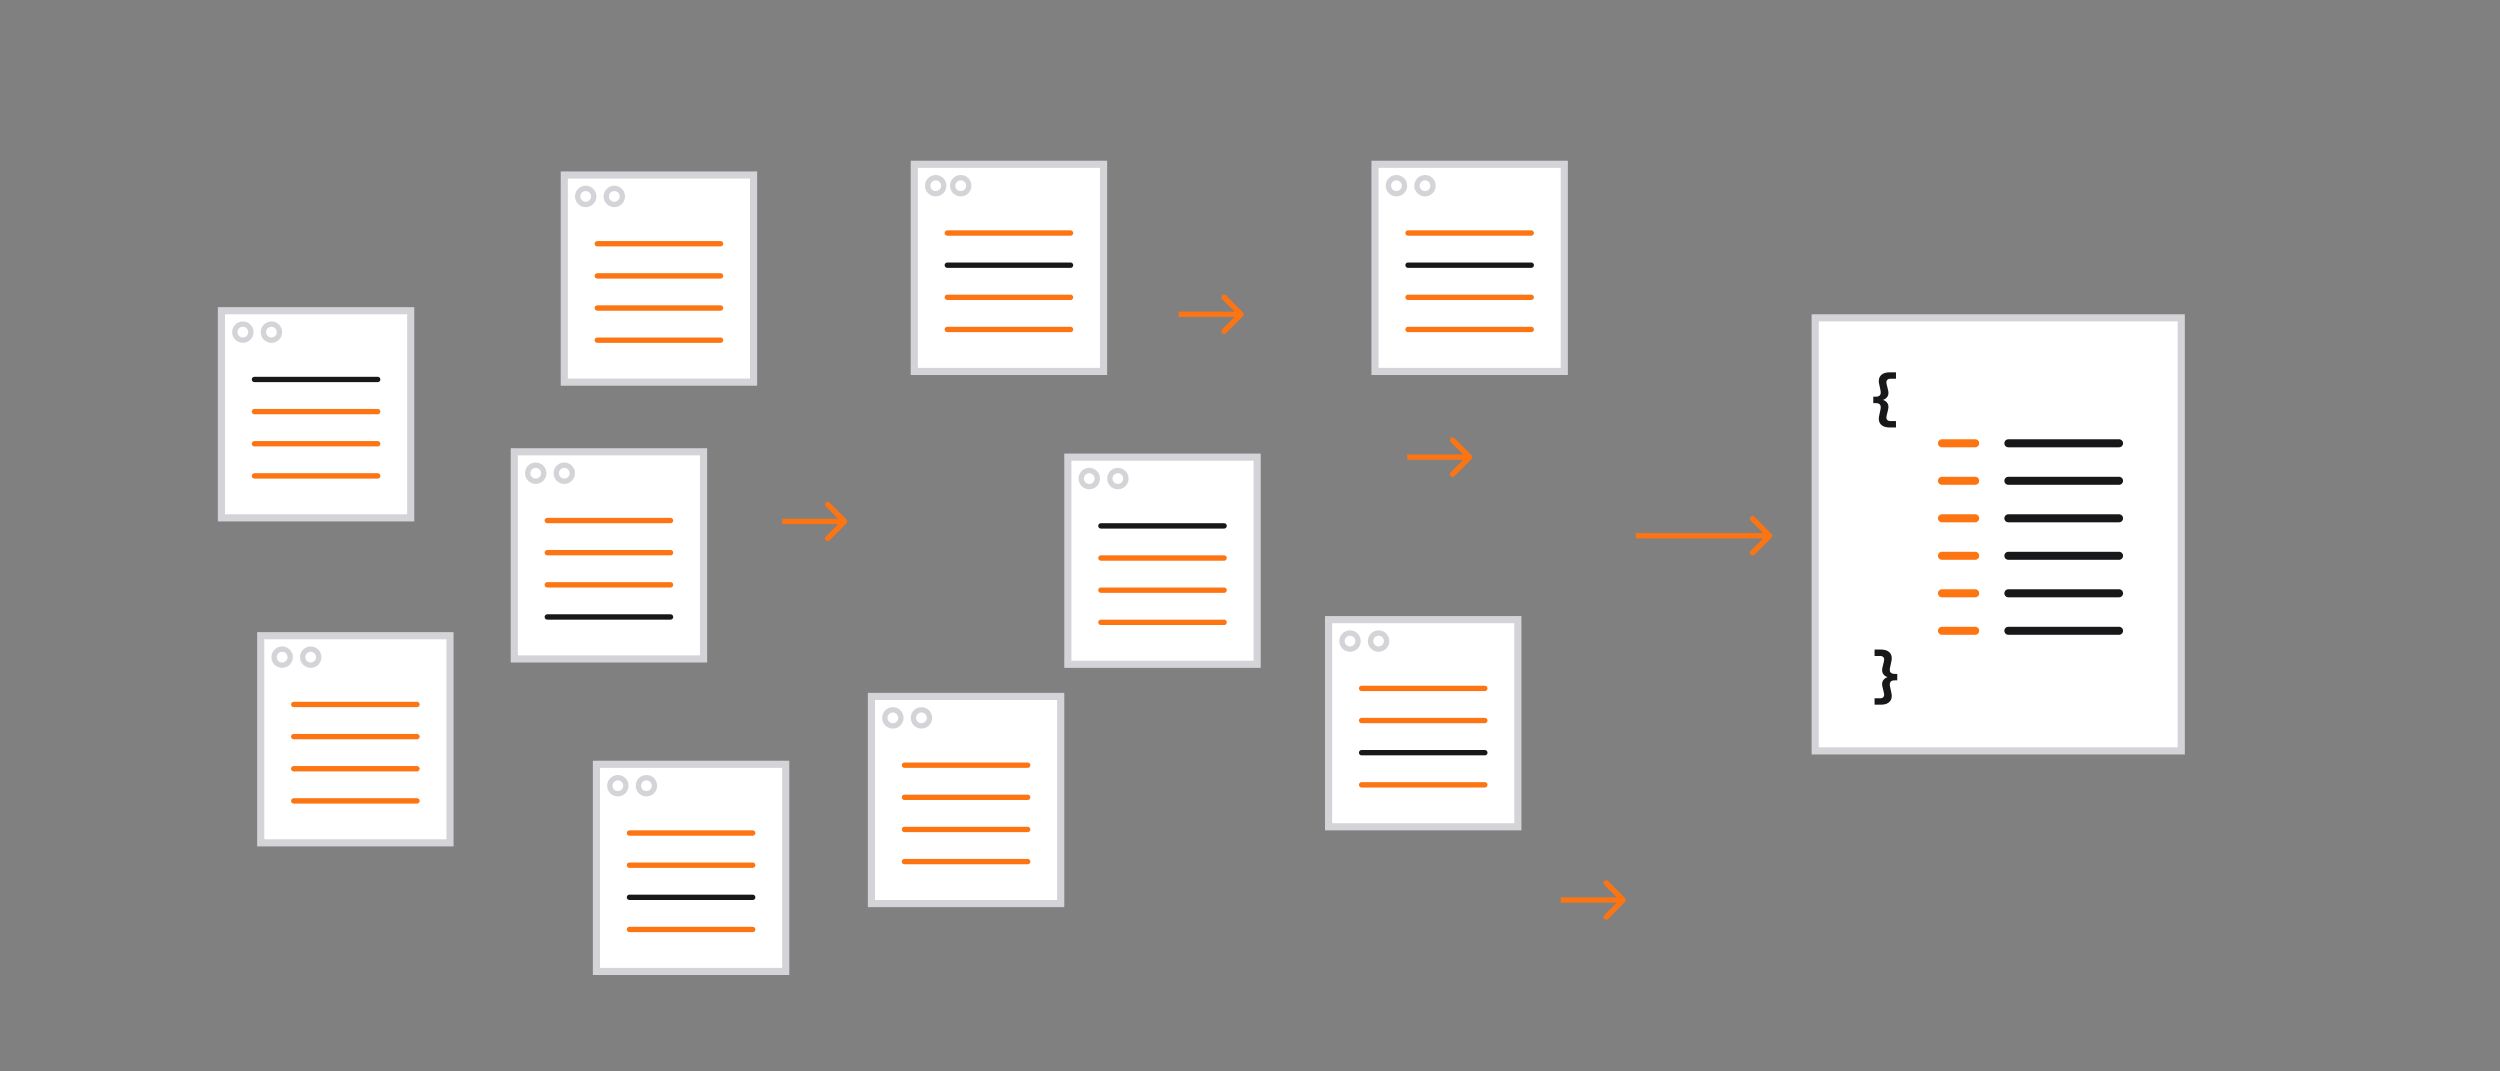 <svg width="700" height="300" viewBox="0 0 700 300" fill="none" xmlns="http://www.w3.org/2000/svg">
<rect x="0" y="0" width="700" height="300" fill="#808080" stroke="none"/>
<rect x="144" y="126.5" width="53" height="58" fill="white" stroke="#d4d4d8" stroke-width="2"/>
<circle cx="150" cy="132.5" r="2.25" stroke="#d4d4d8" stroke-width="1.5"/>
<circle cx="158" cy="132.5" r="2.25" stroke="#d4d4d8" stroke-width="1.5"/>
<line x1="153.25" y1="145.75" x2="187.75" y2="145.75" stroke="#fd7412" stroke-width="1.5" stroke-linecap="round"/>
<line x1="153.25" y1="154.75" x2="187.75" y2="154.75" stroke="#fd7412" stroke-width="1.5" stroke-linecap="round"/>
<line x1="153.25" y1="163.75" x2="187.75" y2="163.75" stroke="#fd7412" stroke-width="1.5" stroke-linecap="round"/>
<line x1="153.25" y1="172.75" x2="187.75" y2="172.75" stroke="#18181b" stroke-width="1.5" stroke-linecap="round"/>
<rect x="158" y="49" width="53" height="58" fill="white" stroke="#d4d4d8" stroke-width="2"/>
<circle cx="164" cy="55" r="2.25" stroke="#d4d4d8" stroke-width="1.5"/>
<circle cx="172" cy="55" r="2.25" stroke="#d4d4d8" stroke-width="1.5"/>
<line x1="167.25" y1="68.25" x2="201.75" y2="68.25" stroke="#fd7412" stroke-width="1.5" stroke-linecap="round"/>
<line x1="167.25" y1="77.25" x2="201.75" y2="77.25" stroke="#fd7412" stroke-width="1.5" stroke-linecap="round"/>
<line x1="167.25" y1="86.25" x2="201.75" y2="86.25" stroke="#fd7412" stroke-width="1.5" stroke-linecap="round"/>
<line x1="167.25" y1="95.25" x2="201.75" y2="95.25" stroke="#fd7412" stroke-width="1.5" stroke-linecap="round"/>
<rect x="244" y="195" width="53" height="58" fill="white" stroke="#d4d4d8" stroke-width="2"/>
<circle cx="250" cy="201" r="2.25" stroke="#d4d4d8" stroke-width="1.5"/>
<circle cx="258" cy="201" r="2.25" stroke="#d4d4d8" stroke-width="1.5"/>
<line x1="253.25" y1="214.25" x2="287.75" y2="214.25" stroke="#fd7412" stroke-width="1.5" stroke-linecap="round"/>
<line x1="253.25" y1="223.25" x2="287.75" y2="223.25" stroke="#fd7412" stroke-width="1.5" stroke-linecap="round"/>
<line x1="253.25" y1="232.25" x2="287.75" y2="232.25" stroke="#fd7412" stroke-width="1.5" stroke-linecap="round"/>
<line x1="253.25" y1="241.25" x2="287.75" y2="241.25" stroke="#fd7412" stroke-width="1.5" stroke-linecap="round"/>
<rect x="167" y="214" width="53" height="58" fill="white" stroke="#d4d4d8" stroke-width="2"/>
<circle cx="173" cy="220" r="2.25" stroke="#d4d4d8" stroke-width="1.5"/>
<circle cx="181" cy="220" r="2.25" stroke="#d4d4d8" stroke-width="1.5"/>
<line x1="176.25" y1="233.25" x2="210.75" y2="233.25" stroke="#fd7412" stroke-width="1.5" stroke-linecap="round"/>
<line x1="176.25" y1="242.25" x2="210.75" y2="242.25" stroke="#fd7412" stroke-width="1.5" stroke-linecap="round"/>
<line x1="176.25" y1="251.25" x2="210.75" y2="251.25" stroke="#18181b" stroke-width="1.5" stroke-linecap="round"/>
<line x1="176.25" y1="260.25" x2="210.75" y2="260.25" stroke="#fd7412" stroke-width="1.5" stroke-linecap="round"/>
<rect x="299" y="128" width="53" height="58" fill="white" stroke="#d4d4d8" stroke-width="2"/>
<circle cx="305" cy="134" r="2.25" stroke="#d4d4d8" stroke-width="1.5"/>
<circle cx="313" cy="134" r="2.25" stroke="#d4d4d8" stroke-width="1.5"/>
<line x1="308.25" y1="147.25" x2="342.75" y2="147.25" stroke="#18181b" stroke-width="1.5" stroke-linecap="round"/>
<line x1="308.25" y1="156.25" x2="342.75" y2="156.25" stroke="#fd7412" stroke-width="1.5" stroke-linecap="round"/>
<line x1="308.25" y1="165.25" x2="342.75" y2="165.25" stroke="#fd7412" stroke-width="1.5" stroke-linecap="round"/>
<line x1="308.25" y1="174.25" x2="342.75" y2="174.25" stroke="#fd7412" stroke-width="1.5" stroke-linecap="round"/>
<rect x="256" y="46" width="53" height="58" fill="white" stroke="#d4d4d8" stroke-width="2"/>
<circle cx="262" cy="52" r="2.25" stroke="#d4d4d8" stroke-width="1.5"/>
<circle cx="269" cy="52" r="2.25" stroke="#d4d4d8" stroke-width="1.5"/>
<line x1="265.25" y1="65.25" x2="299.75" y2="65.25" stroke="#fd7412" stroke-width="1.5" stroke-linecap="round"/>
<line x1="265.25" y1="74.25" x2="299.75" y2="74.25" stroke="#18181b" stroke-width="1.5" stroke-linecap="round"/>
<line x1="265.25" y1="83.25" x2="299.75" y2="83.25" stroke="#fd7412" stroke-width="1.5" stroke-linecap="round"/>
<line x1="265.25" y1="92.25" x2="299.75" y2="92.25" stroke="#fd7412" stroke-width="1.5" stroke-linecap="round"/>
<rect x="385" y="46" width="53" height="58" fill="white" stroke="#d4d4d8" stroke-width="2"/>
<circle cx="391" cy="52" r="2.25" stroke="#d4d4d8" stroke-width="1.5"/>
<circle cx="399" cy="52" r="2.25" stroke="#d4d4d8" stroke-width="1.5"/>
<line x1="394.25" y1="65.25" x2="428.75" y2="65.25" stroke="#fd7412" stroke-width="1.5" stroke-linecap="round"/>
<line x1="394.25" y1="74.25" x2="428.75" y2="74.25" stroke="#18181b" stroke-width="1.5" stroke-linecap="round"/>
<line x1="394.25" y1="83.25" x2="428.75" y2="83.25" stroke="#fd7412" stroke-width="1.5" stroke-linecap="round"/>
<line x1="394.25" y1="92.25" x2="428.75" y2="92.25" stroke="#fd7412" stroke-width="1.5" stroke-linecap="round"/>
<rect x="62" y="87" width="53" height="58" fill="white" stroke="#d4d4d8" stroke-width="2"/>
<circle cx="68" cy="93" r="2.25" stroke="#d4d4d8" stroke-width="1.5"/>
<circle cx="76" cy="93" r="2.25" stroke="#d4d4d8" stroke-width="1.5"/>
<line x1="71.25" y1="106.25" x2="105.75" y2="106.25" stroke="#18181b" stroke-width="1.5" stroke-linecap="round"/>
<line x1="71.25" y1="115.25" x2="105.75" y2="115.25" stroke="#fd7412" stroke-width="1.5" stroke-linecap="round"/>
<line x1="71.25" y1="124.25" x2="105.75" y2="124.25" stroke="#fd7412" stroke-width="1.5" stroke-linecap="round"/>
<line x1="71.25" y1="133.25" x2="105.75" y2="133.25" stroke="#fd7412" stroke-width="1.5" stroke-linecap="round"/>
<rect x="73" y="178" width="53" height="58" fill="white" stroke="#d4d4d8" stroke-width="2"/>
<circle cx="79" cy="184" r="2.25" stroke="#d4d4d8" stroke-width="1.5"/>
<circle cx="87" cy="184" r="2.25" stroke="#d4d4d8" stroke-width="1.5"/>
<line x1="82.25" y1="197.25" x2="116.75" y2="197.25" stroke="#fd7412" stroke-width="1.5" stroke-linecap="round"/>
<line x1="82.25" y1="206.25" x2="116.75" y2="206.25" stroke="#fd7412" stroke-width="1.5" stroke-linecap="round"/>
<line x1="82.25" y1="215.25" x2="116.75" y2="215.25" stroke="#fd7412" stroke-width="1.5" stroke-linecap="round"/>
<line x1="82.25" y1="224.25" x2="116.75" y2="224.25" stroke="#fd7412" stroke-width="1.5" stroke-linecap="round"/>
<rect x="372" y="173.5" width="53" height="58" fill="white" stroke="#d4d4d8" stroke-width="2"/>
<circle cx="378" cy="179.5" r="2.25" stroke="#d4d4d8" stroke-width="1.5"/>
<circle cx="386" cy="179.5" r="2.25" stroke="#d4d4d8" stroke-width="1.5"/>
<line x1="381.25" y1="192.75" x2="415.75" y2="192.75" stroke="#fd7412" stroke-width="1.5" stroke-linecap="round"/>
<line x1="381.25" y1="201.75" x2="415.75" y2="201.75" stroke="#fd7412" stroke-width="1.5" stroke-linecap="round"/>
<line x1="381.25" y1="210.75" x2="415.75" y2="210.75" stroke="#18181b" stroke-width="1.5" stroke-linecap="round"/>
<line x1="381.25" y1="219.75" x2="415.75" y2="219.75" stroke="#fd7412" stroke-width="1.5" stroke-linecap="round"/>
<path d="M455.03 252.53C455.323 252.237 455.323 251.763 455.03 251.47L450.257 246.697C449.964 246.404 449.49 246.404 449.197 246.697C448.904 246.99 448.904 247.464 449.197 247.757L453.439 252L449.197 256.243C448.904 256.536 448.904 257.01 449.197 257.303C449.49 257.596 449.964 257.596 450.257 257.303L455.03 252.53ZM437 252.75H454.5V251.25H437V252.75Z" fill="#fd7412"/>
<path d="M237.03 146.53C237.323 146.237 237.323 145.763 237.03 145.47L232.257 140.697C231.964 140.404 231.49 140.404 231.197 140.697C230.904 140.99 230.904 141.464 231.197 141.757L235.439 146L231.197 150.243C230.904 150.536 230.904 151.01 231.197 151.303C231.49 151.596 231.964 151.596 232.257 151.303L237.03 146.53ZM219 146.75H236.5V145.25H219V146.75Z" fill="#fd7412"/>
<path d="M348.03 88.53C348.323 88.237 348.323 87.763 348.03 87.47L343.257 82.697C342.964 82.404 342.49 82.404 342.197 82.697C341.904 82.99 341.904 83.465 342.197 83.757L346.439 88L342.197 92.243C341.904 92.535 341.904 93.01 342.197 93.303C342.49 93.596 342.964 93.596 343.257 93.303L348.03 88.53ZM330 88.75H347.5V87.25H330V88.75Z" fill="#fd7412"/>
<path d="M412.03 128.53C412.323 128.237 412.323 127.763 412.03 127.47L407.257 122.697C406.964 122.404 406.49 122.404 406.197 122.697C405.904 122.99 405.904 123.464 406.197 123.757L410.439 128L406.197 132.243C405.904 132.536 405.904 133.01 406.197 133.303C406.49 133.596 406.964 133.596 407.257 133.303L412.03 128.53ZM394 128.75H411.5V127.25H394V128.75Z" fill="#fd7412"/>
<rect x="508.25" y="89" width="102.5" height="121.25" fill="white"/>
<rect x="508.25" y="89" width="102.5" height="121.25" stroke="#d4d4d8" stroke-width="2"/>
<path d="M529.181 119.694C528.341 119.694 527.675 119.55 527.183 119.262C526.691 118.974 526.361 118.584 526.193 118.092C526.037 117.6 526.025 117.048 526.157 116.436L526.535 114.654C526.667 114.042 526.619 113.592 526.391 113.304C526.175 113.016 525.785 112.872 525.221 112.872H524.519V111.072H525.221C525.785 111.072 526.175 110.928 526.391 110.64C526.619 110.34 526.667 109.89 526.535 109.29L526.157 107.508C526.025 106.884 526.037 106.332 526.193 105.852C526.361 105.36 526.691 104.97 527.183 104.682C527.675 104.394 528.341 104.25 529.181 104.25H530.873V106.05H529.307C528.875 106.05 528.563 106.182 528.371 106.446C528.179 106.698 528.137 107.052 528.245 107.508L528.659 109.236C528.839 109.944 528.791 110.532 528.515 111C528.239 111.468 527.813 111.792 527.237 111.972C527.813 112.152 528.239 112.476 528.515 112.944C528.791 113.412 528.839 114 528.659 114.708L528.245 116.436C528.137 116.892 528.179 117.252 528.371 117.516C528.563 117.768 528.875 117.894 529.307 117.894H530.873V119.694H529.181Z" fill="#18181b"/>
<path d="M543.75 124.121H553.047" stroke="#fd7412" stroke-width="2.25" stroke-linecap="round"/>
<path d="M562.343 124.121H593.332" stroke="#18181b" stroke-width="2.25" stroke-linecap="round"/>
<path d="M543.75 134.621H553.047" stroke="#fd7412" stroke-width="2.25" stroke-linecap="round"/>
<path d="M562.343 134.621H593.332" stroke="#18181b" stroke-width="2.25" stroke-linecap="round"/>
<path d="M543.75 145.121H553.047" stroke="#fd7412" stroke-width="2.25" stroke-linecap="round"/>
<path d="M562.343 145.121H593.332" stroke="#18181b" stroke-width="2.25" stroke-linecap="round"/>
<path d="M543.75 155.621H553.047" stroke="#fd7412" stroke-width="2.25" stroke-linecap="round"/>
<path d="M562.343 155.621H593.332" stroke="#18181b" stroke-width="2.25" stroke-linecap="round"/>
<path d="M543.75 166.121H553.047" stroke="#fd7412" stroke-width="2.25" stroke-linecap="round"/>
<path d="M562.343 166.121H593.332" stroke="#18181b" stroke-width="2.25" stroke-linecap="round"/>
<path d="M543.75 176.621H553.047" stroke="#fd7412" stroke-width="2.25" stroke-linecap="round"/>
<path d="M562.343 176.621H593.332" stroke="#18181b" stroke-width="2.25" stroke-linecap="round"/>
<path d="M526.571 181.871C527.423 181.871 528.089 182.015 528.569 182.303C529.061 182.591 529.391 182.981 529.559 183.473C529.727 183.953 529.739 184.505 529.595 185.129L529.217 186.911C529.085 187.511 529.127 187.961 529.343 188.261C529.571 188.549 529.973 188.693 530.549 188.693H531.233V190.493H530.549C529.973 190.493 529.571 190.637 529.343 190.925C529.127 191.213 529.085 191.663 529.217 192.275L529.595 194.057C529.739 194.669 529.727 195.221 529.559 195.713C529.391 196.205 529.061 196.595 528.569 196.883C528.089 197.171 527.423 197.315 526.571 197.315H524.879V195.515H526.463C526.883 195.515 527.189 195.389 527.381 195.137C527.573 194.873 527.615 194.513 527.507 194.057L527.093 192.329C526.913 191.621 526.961 191.033 527.237 190.565C527.525 190.097 527.951 189.773 528.515 189.593C527.951 189.413 527.525 189.089 527.237 188.621C526.961 188.153 526.913 187.565 527.093 186.857L527.507 185.129C527.615 184.673 527.573 184.319 527.381 184.067C527.189 183.803 526.883 183.671 526.463 183.671H524.879V181.871H526.571Z" fill="#18181b"/>
<path d="M496.03 150.53C496.323 150.237 496.323 149.763 496.03 149.47L491.257 144.697C490.964 144.404 490.49 144.404 490.197 144.697C489.904 144.99 489.904 145.464 490.197 145.757L494.439 150L490.197 154.243C489.904 154.536 489.904 155.01 490.197 155.303C490.49 155.596 490.964 155.596 491.257 155.303L496.03 150.53ZM458 150.75H495.5V149.25H458V150.75Z" fill="#fd7412"/>
</svg>
